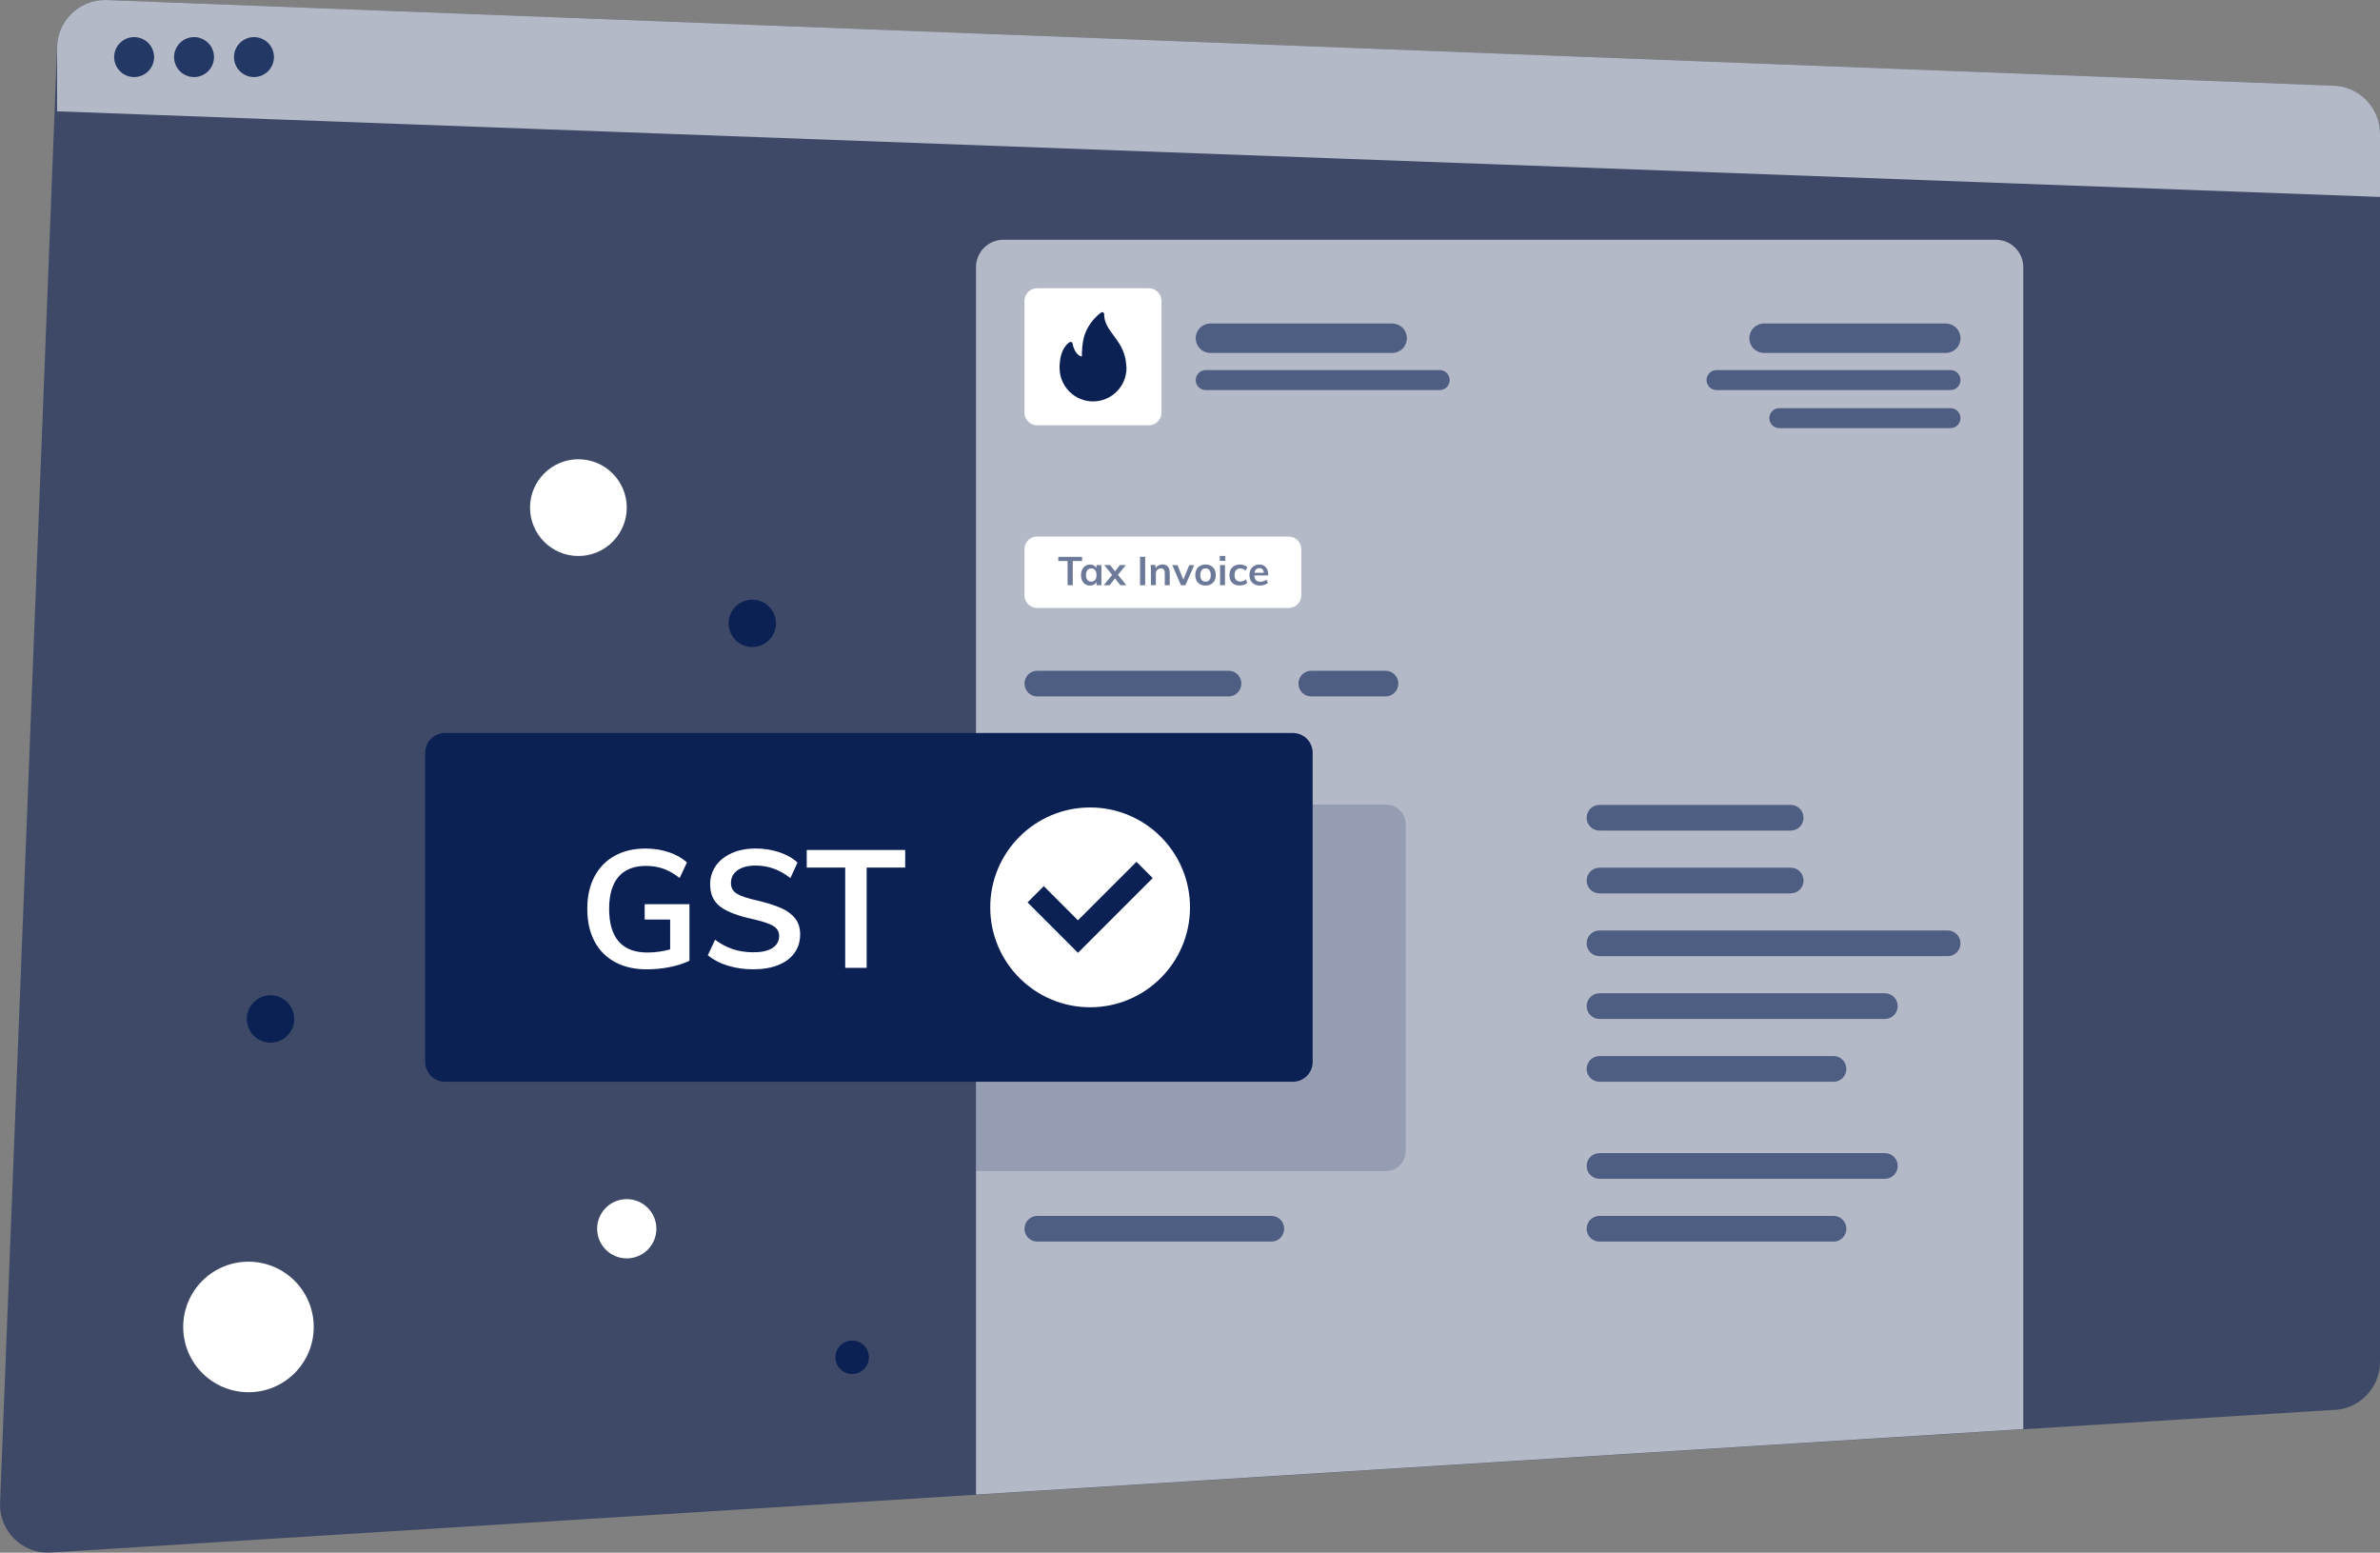 <svg width="834" height="544" viewBox="0 0 834 544" fill="none" xmlns="http://www.w3.org/2000/svg">
<rect x="0" y="0" width="834" height="544" fill="#808080" stroke="none"/>
<path opacity="0.7" d="M817.15 494L16.85 544C7.55 544 0 536.45 0 527.15L20 16.85C20 7.55 27.55 0 36.85 0L817.15 30C826.45 30 834 37.55 834 46.85V477.15C834.01 486.45 826.46 494.01 817.16 494.01L817.15 494Z" fill="#0B2154" fill-opacity="0.81"/>
<path opacity="0.63" d="M699.38 84H351.62C346.32 84 342 88.3 342 93.62V523.62L709 500.69V93.62C709 88.32 704.7 84 699.38 84ZM817.15 30L36.85 0C27.55 0 20 7.55 20 16.85V39L834 69V46.85C834 37.55 826.45 30 817.15 30Z" fill="#FAFBFF"/>
<path d="M47 27C47.919 27 48.83 26.819 49.679 26.467C50.528 26.115 51.3 25.6 51.95 24.95C52.6 24.3 53.115 23.528 53.467 22.679C53.819 21.829 54 20.919 54 20C54 19.081 53.819 18.171 53.467 17.321C53.115 16.472 52.6 15.7 51.95 15.05C51.3 14.4 50.528 13.885 49.679 13.533C48.83 13.181 47.919 13 47 13C46.081 13 45.17 13.181 44.321 13.533C43.472 13.885 42.7 14.4 42.05 15.05C41.4 15.7 40.885 16.472 40.533 17.321C40.181 18.171 40 19.081 40 20C40 20.919 40.181 21.829 40.533 22.679C40.885 23.528 41.4 24.3 42.05 24.95C42.7 25.6 43.472 26.115 44.321 26.467C45.17 26.819 46.081 27 47 27ZM68 27C68.919 27 69.829 26.819 70.679 26.467C71.528 26.115 72.3 25.6 72.95 24.95C73.6 24.3 74.115 23.528 74.467 22.679C74.819 21.829 75 20.919 75 20C75 19.081 74.819 18.171 74.467 17.321C74.115 16.472 73.6 15.7 72.95 15.05C72.3 14.4 71.528 13.885 70.679 13.533C69.829 13.181 68.919 13 68 13C67.081 13 66.171 13.181 65.321 13.533C64.472 13.885 63.7 14.4 63.05 15.05C62.4 15.7 61.885 16.472 61.533 17.321C61.181 18.171 61 19.081 61 20C61 20.919 61.181 21.829 61.533 22.679C61.885 23.528 62.4 24.3 63.05 24.95C63.7 25.6 64.472 26.115 65.321 26.467C66.171 26.819 67.081 27 68 27ZM89 27C89.919 27 90.829 26.819 91.679 26.467C92.528 26.115 93.3 25.6 93.95 24.95C94.6 24.3 95.115 23.528 95.467 22.679C95.819 21.829 96 20.919 96 20C96 19.081 95.819 18.171 95.467 17.321C95.115 16.472 94.6 15.7 93.95 15.05C93.3 14.4 92.528 13.885 91.679 13.533C90.829 13.181 89.919 13 89 13C88.081 13 87.171 13.181 86.321 13.533C85.472 13.885 84.7 14.4 84.05 15.05C83.4 15.7 82.885 16.472 82.533 17.321C82.181 18.171 82 19.081 82 20C82 20.919 82.181 21.829 82.533 22.679C82.885 23.528 83.4 24.3 84.05 24.95C84.7 25.6 85.472 26.115 86.321 26.467C87.171 26.819 88.081 27 89 27Z" fill="#0B2154" fill-opacity="0.85"/>
<path d="M402.57 149H363.42C360.97 149 358.99 147.02 358.99 144.57V105.42C358.99 102.97 360.97 100.99 363.42 100.99H402.57C405.02 100.99 407 102.97 407 105.42V144.57C407 147.02 405.02 149 402.57 149ZM451.57 213H363.42C360.97 213 358.99 211.02 358.99 208.57V192.42C358.99 189.97 360.97 187.99 363.42 187.99H451.57C454.02 187.99 456 189.97 456 192.42V208.57C456 211.02 454.02 213 451.57 213Z" fill="white"/>
<path d="M374.1 205.04V196.56H370.85V195.08H379.18V196.56H375.92V205.04H374.1ZM385.96 197.97V205.04H384.24V203.91C384.04 204.31 383.72 204.61 383.32 204.83C382.92 205.05 382.46 205.16 381.95 205.16C381.33 205.16 380.79 205.01 380.31 204.71C379.83 204.41 379.47 203.99 379.21 203.44C378.95 202.89 378.81 202.24 378.81 201.52C378.81 200.8 378.94 200.15 379.21 199.58C379.48 199.02 379.85 198.58 380.31 198.26C380.794 197.952 381.356 197.789 381.93 197.79C382.43 197.79 382.9 197.89 383.3 198.12C383.7 198.35 384 198.64 384.22 199.04V197.98H385.95V197.97H385.96ZM383.76 203.17C384.08 202.77 384.24 202.2 384.24 201.47C384.24 200.72 384.08 200.15 383.76 199.75C383.44 199.35 382.99 199.15 382.4 199.15C381.82 199.15 381.37 199.35 381.05 199.77C380.73 200.19 380.57 200.77 380.57 201.5C380.57 202.23 380.73 202.8 381.05 203.18C381.37 203.56 381.83 203.78 382.41 203.78C382.99 203.77 383.44 203.58 383.76 203.18V203.17ZM391.76 201.4L394.73 205.04H392.63L390.73 202.64L388.83 205.04H386.76L389.73 201.4L386.93 197.97H389L390.72 200.17L392.44 197.97H394.54L391.74 201.4H391.76ZM399.49 205.04V195.07H401.29V205.04H399.49ZM409.91 200.7V205.04H408.16V200.78C408.16 200.22 408.06 199.81 407.84 199.55C407.62 199.29 407.29 199.15 406.84 199.15C406.31 199.15 405.88 199.32 405.54 199.65C405.2 199.98 405.04 200.45 405.04 201V205H403.3V199.93C403.3 199.262 403.267 198.594 403.2 197.93H404.84L404.97 199.09C405.198 198.671 405.541 198.328 405.96 198.1C406.389 197.865 406.871 197.744 407.36 197.75C409.04 197.77 409.88 198.75 409.88 200.68L409.91 200.7ZM416.73 198H418.47L415.37 205.06H413.84L410.8 198H412.63L414.66 203.07L416.73 198ZM420.56 204.7C420.021 204.409 419.582 203.963 419.3 203.42C419 202.86 418.86 202.22 418.86 201.47C418.86 200.72 419.01 200.07 419.3 199.52C419.6 198.96 420 198.54 420.56 198.24C421.12 197.94 421.74 197.79 422.46 197.79C423.16 197.79 423.79 197.94 424.34 198.24C424.88 198.54 425.3 198.97 425.59 199.52C425.89 200.08 426.03 200.72 426.03 201.47C426.03 202.22 425.88 202.87 425.59 203.42C425.29 203.98 424.89 204.4 424.34 204.7C423.79 205 423.17 205.15 422.46 205.15C421.74 205.15 421.11 205 420.56 204.7ZM423.81 203.2C424.11 202.8 424.28 202.24 424.28 201.47C424.28 200.71 424.12 200.14 423.8 199.74C423.48 199.34 423.03 199.14 422.46 199.14C421.86 199.14 421.42 199.34 421.1 199.74C420.78 200.14 420.62 200.71 420.62 201.47C420.62 202.24 420.78 202.81 421.09 203.2C421.4 203.59 421.85 203.78 422.44 203.78C423.04 203.78 423.5 203.58 423.81 203.2ZM427.43 194.77H429.38V196.49H427.43V194.77ZM427.53 205.04V197.97H429.27V205.04H427.53ZM432.49 204.7C431.956 204.41 431.521 203.967 431.24 203.43C430.94 202.88 430.81 202.23 430.81 201.51C430.81 200.79 430.96 200.11 431.26 199.56C431.552 199.006 432 198.55 432.55 198.25C433.11 197.95 433.75 197.78 434.48 197.78C434.976 197.778 435.47 197.859 435.94 198.02C436.4 198.18 436.79 198.4 437.07 198.68L436.57 199.91C436.285 199.676 435.964 199.49 435.62 199.36C435.28 199.23 434.95 199.16 434.62 199.16C433.99 199.16 433.49 199.36 433.14 199.76C432.79 200.16 432.61 200.73 432.61 201.46C432.61 202.21 432.79 202.78 433.14 203.16C433.49 203.54 433.99 203.76 434.64 203.76C434.979 203.756 435.315 203.688 435.63 203.56C435.97 203.43 436.28 203.24 436.58 203L437.08 204.23C436.78 204.51 436.38 204.73 435.92 204.89C435.46 205.05 434.94 205.13 434.42 205.13C433.67 205.13 433.02 204.98 432.49 204.68V204.7ZM444.42 201.6H439.55C439.59 202.36 439.78 202.9 440.12 203.27C440.46 203.64 440.97 203.81 441.64 203.81C442.41 203.81 443.14 203.56 443.8 203.05L444.3 204.25C443.931 204.542 443.51 204.763 443.06 204.9C442.56 205.05 442.06 205.15 441.56 205.15C440.4 205.15 439.49 204.82 438.83 204.17C438.17 203.52 437.83 202.62 437.83 201.47C437.83 200.75 437.97 200.11 438.26 199.55C438.532 199.007 438.956 198.555 439.48 198.25C440 197.95 440.6 197.78 441.26 197.78C442.23 197.78 443 198.08 443.56 198.72C444.12 199.36 444.41 200.22 444.41 201.32V201.6H444.4H444.42ZM440.17 199.46C439.87 199.74 439.69 200.13 439.6 200.66H442.9C442.84 200.13 442.68 199.73 442.42 199.46C442.16 199.19 441.79 199.06 441.32 199.06C440.86 199.06 440.48 199.2 440.18 199.46H440.17Z" fill="#0B2154" fill-opacity="0.6"/>
<path d="M430.5 291H363.5C361 291 359 289 359 286.5C359 284 361 282 363.5 282H430.5C433 282 435 284 435 286.5C435 289 433 291 430.5 291Z" fill="#0B2154" fill-opacity="0.6"/>
<path d="M430.5 313H363.5C361 313 359 311 359 308.5C359 306 361 304 363.5 304H430.5C433 304 435 306 435 308.5C435 311 433 313 430.5 313Z" fill="#0B2154" fill-opacity="0.6"/>
<path opacity="0.3" d="M342 410.3H485.65C489.48 410.3 492.59 407.2 492.59 403.36V288.84C492.59 287 491.859 285.235 490.557 283.933C489.256 282.632 487.491 281.9 485.65 281.9H342V410.3Z" fill="#0B2154" fill-opacity="0.6"/>
<path d="M453.06 379.001H155.94C154.099 379.001 152.334 378.27 151.033 376.968C149.731 375.667 149 373.901 149 372.061V263.741C149 261.9 149.731 260.135 151.033 258.833C152.334 257.532 154.099 256.801 155.94 256.801H453.04C454.881 256.801 456.646 257.532 457.947 258.833C459.249 260.135 459.98 261.9 459.98 263.741V372.041C459.983 372.953 459.805 373.856 459.458 374.699C459.111 375.542 458.601 376.308 457.957 376.954C457.314 377.6 456.549 378.112 455.707 378.461C454.865 378.811 453.962 378.991 453.05 378.991L453.06 379.001Z" fill="#0B2154"/>
<path d="M241.6 316.77V336.61C239.7 337.54 237.42 338.27 234.76 338.81C232.09 339.35 229.36 339.61 226.58 339.61C222.33 339.61 218.63 338.76 215.5 337.06C212.37 335.36 209.97 332.92 208.3 329.76C206.63 326.6 205.8 322.8 205.8 318.39C205.8 314.06 206.63 310.31 208.3 307.14C209.97 303.97 212.33 301.54 215.4 299.84C218.47 298.14 222.08 297.29 226.22 297.29C229.12 297.29 231.84 297.72 234.37 298.57C236.9 299.42 239.02 300.62 240.72 302.17L238.17 307.62C236.24 306.12 234.34 305.02 232.49 304.37C230.63 303.71 228.59 303.37 226.39 303.37C222.14 303.37 218.92 304.65 216.73 307.2C214.55 309.75 213.45 313.48 213.45 318.4C213.45 323.47 214.57 327.28 216.81 329.86C219.05 332.43 222.41 333.72 226.84 333.72C229.54 333.72 232.21 333.35 234.84 332.62V322.18H225.91V316.78H241.58V316.77H241.6ZM255.08 338.34C252.32 337.49 249.98 336.27 248.03 334.69L250.58 329.24C252.58 330.74 254.68 331.86 256.88 332.57C259.06 333.29 261.45 333.64 264.04 333.64C266.9 333.64 269.11 333.14 270.68 332.14C272.25 331.14 273.03 329.72 273.03 327.91C273.03 326.36 272.3 325.18 270.85 324.34C269.4 323.51 267.01 322.74 263.69 321.99C258.51 320.87 254.74 319.42 252.39 317.64C250.04 315.86 248.85 313.27 248.85 309.87C248.85 307.43 249.51 305.27 250.82 303.37C252.12 301.47 254 299.99 256.42 298.9C258.84 297.82 261.62 297.28 264.8 297.28C267.7 297.28 270.45 297.72 273.06 298.58C275.67 299.44 277.81 300.66 279.46 302.2L276.96 307.65C273.29 304.71 269.23 303.25 264.78 303.25C262.11 303.25 260 303.8 258.46 304.9C256.91 306 256.14 307.5 256.14 309.4C256.14 311.02 256.84 312.26 258.2 313.1C259.56 313.94 261.92 314.74 265.25 315.48C268.69 316.28 271.49 317.18 273.65 318.12C275.81 319.06 277.48 320.29 278.65 321.77C279.81 323.27 280.39 325.12 280.39 327.37C280.39 329.85 279.73 332 278.42 333.84C277.11 335.68 275.22 337.1 272.74 338.1C270.27 339.1 267.34 339.6 263.98 339.6C260.81 339.61 257.85 339.18 255.08 338.33V338.34ZM296.18 339.1V303.95H282.7V297.8H317.2V303.95H303.7V339.1H296.16H296.18ZM382 352.9C401.33 352.9 417 337.23 417 317.9C417 298.57 401.33 282.9 382 282.9C362.67 282.9 347 298.57 347 317.9C347 337.23 362.67 352.9 382 352.9Z" fill="white"/>
<path d="M377.74 322.439L365.77 310.459L360.07 316.159L377.74 333.839L403.94 307.639L398.24 301.939L377.74 322.439Z" fill="#0B2154"/>
<path d="M202.68 194.8C212.04 194.8 219.63 187.2 219.63 177.85C219.63 168.5 212.03 160.9 202.68 160.9C193.33 160.9 185.73 168.5 185.73 177.85C185.73 187.2 193.33 194.8 202.68 194.8ZM219.63 440.88C222.383 440.88 225.023 439.787 226.97 437.84C228.917 435.894 230.01 433.253 230.01 430.5C230.01 427.747 228.917 425.107 226.97 423.161C225.023 421.214 222.383 420.12 219.63 420.12C216.877 420.12 214.237 421.214 212.29 423.161C210.344 425.107 209.25 427.747 209.25 430.5C209.25 433.253 210.344 435.894 212.29 437.84C214.237 439.787 216.877 440.88 219.63 440.88ZM87.07 487.78C99.7 487.78 109.94 477.54 109.94 464.91C109.94 452.28 99.7 442.04 87.07 442.04C74.44 442.04 64.2 452.27 64.2 464.9C64.2 477.53 74.44 487.77 87.07 487.77V487.78Z" fill="white"/>
<path d="M94.8 365.299C97.001 365.299 99.112 364.425 100.669 362.868C102.226 361.312 103.1 359.2 103.1 356.999C103.1 354.798 102.226 352.687 100.669 351.13C99.112 349.574 97.001 348.699 94.8 348.699C92.599 348.699 90.488 349.574 88.931 351.13C87.374 352.687 86.5 354.798 86.5 356.999C86.5 359.2 87.374 361.312 88.931 362.868C90.488 364.425 92.599 365.299 94.8 365.299ZM263.62 226.699C265.821 226.699 267.932 225.825 269.489 224.268C271.046 222.712 271.92 220.6 271.92 218.399C271.92 216.198 271.046 214.087 269.489 212.53C267.932 210.974 265.821 210.099 263.62 210.099C261.419 210.099 259.308 210.974 257.751 212.53C256.194 214.087 255.32 216.198 255.32 218.399C255.32 220.6 256.194 222.712 257.751 224.268C259.308 225.825 261.419 226.699 263.62 226.699ZM298.62 481.399C300.177 481.399 301.67 480.781 302.771 479.68C303.872 478.579 304.49 477.086 304.49 475.529C304.49 473.972 303.872 472.479 302.771 471.378C301.67 470.277 300.177 469.659 298.62 469.659C297.063 469.659 295.57 470.277 294.469 471.378C293.368 472.479 292.75 473.972 292.75 475.529C292.75 477.086 293.368 478.579 294.469 479.68C295.57 480.781 297.063 481.399 298.62 481.399ZM394.65 127.669C394.29 123.009 392.12 120.089 390.21 117.509C388.44 115.109 386.91 113.059 386.91 110.009C386.91 109.769 386.77 109.539 386.56 109.429C386.34 109.329 386.08 109.329 385.88 109.479C383 111.539 380.6 115.009 379.78 118.319C379.2 120.619 379.12 123.219 379.11 124.919C376.45 124.349 375.85 120.379 375.85 120.339C375.82 120.139 375.69 119.939 375.51 119.859C375.31 119.759 375.11 119.759 374.91 119.849C374.77 119.919 371.49 121.579 371.31 128.249C371.3 128.469 371.3 128.689 371.3 128.919C371.305 132.026 372.542 135.004 374.739 137.201C376.935 139.397 379.913 140.634 383.02 140.639H383.06C386.161 140.626 389.132 139.386 391.322 137.19C393.512 134.994 394.745 132.021 394.75 128.919L394.65 127.659V127.669Z" fill="#0B2154"/>
<path d="M504.5 136.66H422.5C420.57 136.66 419 135.09 419 133.16C419 131.23 420.57 129.66 422.5 129.66H504.5C506.43 129.66 508 131.23 508 133.16C508 135.09 506.43 136.66 504.5 136.66ZM487.84 123.66H424.16C422.791 123.66 421.479 123.116 420.511 122.149C419.544 121.181 419 119.868 419 118.5C419 117.131 419.544 115.819 420.511 114.851C421.479 113.883 422.791 113.34 424.16 113.34H487.84C489.209 113.34 490.521 113.883 491.489 114.851C492.456 115.819 493 117.131 493 118.5C493 119.868 492.456 121.181 491.489 122.149C490.521 123.116 489.209 123.66 487.84 123.66ZM601.5 136.66H683.5C685.43 136.66 687 135.09 687 133.16C687 131.23 685.43 129.66 683.5 129.66H601.5C599.57 129.66 598 131.23 598 133.16C598 135.09 599.57 136.66 601.5 136.66ZM623.5 150H683.5C685.43 150 687 148.43 687 146.5C687 144.57 685.43 143 683.5 143H623.5C621.57 143 620 144.57 620 146.5C620 148.43 621.57 150 623.5 150ZM618.16 123.66H681.84C683.209 123.66 684.521 123.116 685.489 122.149C686.456 121.181 687 119.868 687 118.5C687 117.131 686.456 115.819 685.489 114.851C684.521 113.883 683.209 113.34 681.84 113.34H618.16C616.791 113.34 615.479 113.883 614.511 114.851C613.544 115.819 613 117.131 613 118.5C613 119.868 613.544 121.181 614.511 122.149C615.479 123.116 616.791 123.66 618.16 123.66Z" fill="#0B2154" fill-opacity="0.6"/>
<path d="M445.5 435H363.5C361 435 359 433 359 430.5C359 428 361 426 363.5 426H445.5C448 426 450 428 450 430.5C450 433 448 435 445.5 435Z" fill="#0B2154" fill-opacity="0.6"/>
<path d="M627.5 291H560.5C558 291 556 289 556 286.5C556 284 558 282 560.5 282H627.5C630 282 632 284 632 286.5C632 289 630 291 627.5 291Z" fill="#0B2154" fill-opacity="0.6"/>
<path d="M627.5 313H560.5C558 313 556 311 556 308.5C556 306 558 304 560.5 304H627.5C630 304 632 306 632 308.5C632 311 630 313 627.5 313Z" fill="#0B2154" fill-opacity="0.6"/>
<path d="M682.5 335H560.5C558 335 556 333 556 330.5C556 328 558 326 560.5 326H682.5C685 326 687 328 687 330.5C687 333 685 335 682.5 335Z" fill="#0B2154" fill-opacity="0.6"/>
<path d="M660.5 357H560.5C558 357 556 355 556 352.5C556 350 558 348 560.5 348H660.5C663 348 665 350 665 352.5C665 355 663 357 660.5 357Z" fill="#0B2154" fill-opacity="0.6"/>
<path d="M642.5 379H560.5C558 379 556 377 556 374.5C556 372 558 370 560.5 370H642.5C645 370 647 372 647 374.5C647 377 645 379 642.5 379Z" fill="#0B2154" fill-opacity="0.6"/>
<path d="M660.5 413H560.5C558 413 556 411 556 408.5C556 406 558 404 560.5 404H660.5C663 404 665 406 665 408.5C665 411 663 413 660.5 413Z" fill="#0B2154" fill-opacity="0.6"/>
<path d="M642.5 435H560.5C558 435 556 433 556 430.5C556 428 558 426 560.5 426H642.5C645 426 647 428 647 430.5C647 433 645 435 642.5 435Z" fill="#0B2154" fill-opacity="0.6"/>
<path d="M430.5 244H363.5C361 244 359 242 359 239.5C359 237 361 235 363.5 235H430.5C433 235 435 237 435 239.5C435 242 433 244 430.5 244Z" fill="#0B2154" fill-opacity="0.6"/>
<path d="M485.5 244H459.5C457 244 455 242 455 239.5C455 237 457 235 459.5 235H485.5C488 235 490 237 490 239.5C490 242 488 244 485.5 244Z" fill="#0B2154" fill-opacity="0.6"/>
</svg>
